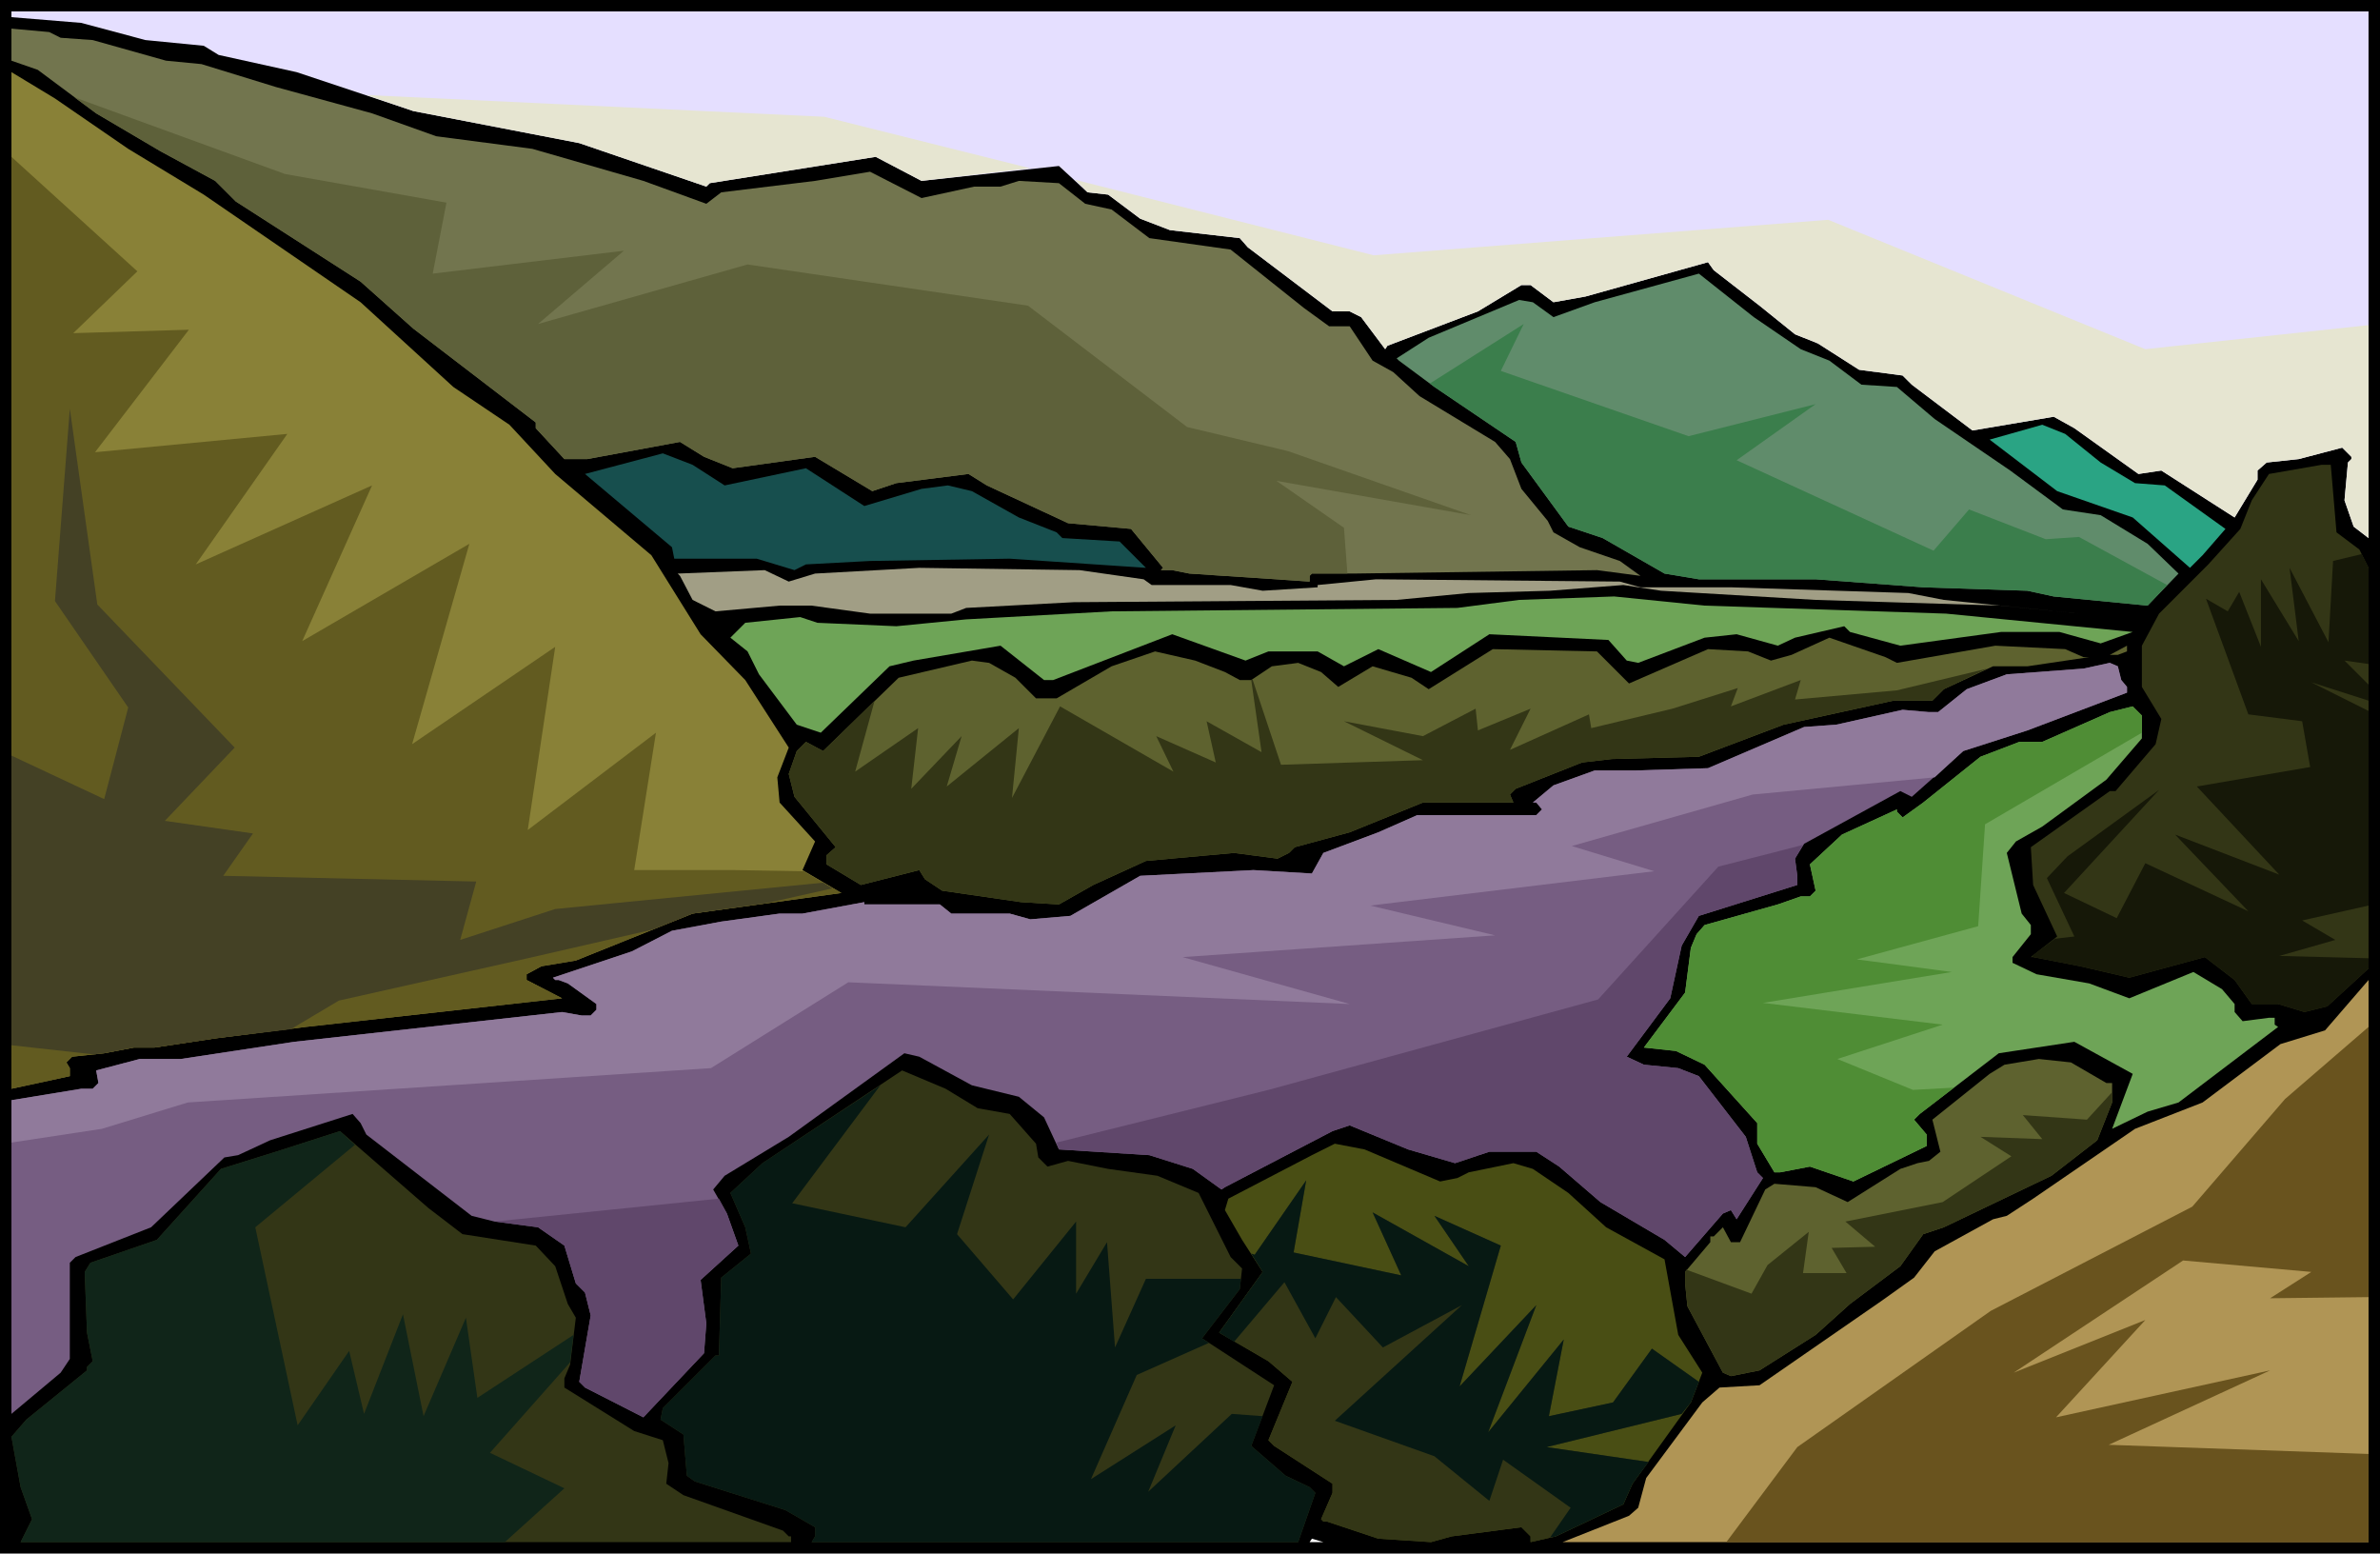 <svg xmlns="http://www.w3.org/2000/svg" fill-rule="evenodd" height="4.52in" preserveAspectRatio="none" stroke-linecap="round" viewBox="0 0 2079 1357" width="6.926in"><style>.brush0{fill:#fff}.pen1{stroke:none}.brush8{fill:#333616}.brush10{fill:#6ea457}.brush11{fill:#5e622f}.brush16{fill:#071913}</style><path class="pen1" style="fill:#000" d="M2079 1357H0V0h2079v1357z"/><path class="pen1" style="fill:#e5dfff" d="m2069 470-13-10-8-23 3-33 3-3v-2l-8-8-38 10-28 3-8 7v8l-20 33-64-41-20 3-56-40-18-10-71 12-53-40-8-8-38-5-36-23-20-8-31-25-40-31-5-7-107 30-28 5-20-15h-8l-38 23-79 30-2 3-21-28-10-5h-15l-74-56-7-8-61-7-26-10-28-21-18-2-25-23-120 13-40-21-145 23-3 3-111-38-145-28-102-34-68-15-13-8-51-5-56-15-61-5v-5h2059v460z"/><path class="pen1" style="fill:#72754e" d="m53 33 28 2 64 18 31 3 65 20 84 23 56 20 84 11 97 28 55 20 13-10 82-10 48-8 45 23 46-10h23l16-5 35 2 23 18 23 5 33 25 71 10 64 51 22 16h18l20 30 18 10 23 21 66 40 13 15 10 26 23 28 5 10 23 13 35 12 18 13-38-5-213 3h-36l-2 2v5l-105-7-15-3h-10l2-2-28-34-55-5-71-33-16-10-63 8-21 7-50-30-72 10-25-10-21-13-81 15h-20l-25-27v-5l-107-82-46-41-109-70-18-18-48-26-56-33-51-38-23-8V25l33 3 10 5z"/><path class="pen1" style="fill:#898137" d="m112 130 66 40 137 94 81 74 49 33 40 43 84 71 43 69 39 40 38 59-10 26 2 22 31 34-11 25 34 20-130 18-102 41-30 5-13 7v5l31 16-224 25-79 10-53 8h-18l-26 5-28 3-5 5 3 5v7l-51 11V63l38 23 64 44z"/><path class="pen1" style="fill:#608c6b" d="m1573 305 25 10 28 21 31 2 33 28 66 45 46 34 33 5 41 25 27 26-27 28-82-8-23-5-91-3-94-7h-102l-30-5-54-31-30-10-41-56-5-18-71-48-31-23-2-2 28-18 79-33 12 2 18 13 36-13 91-25 48 38 41 28z"/><path class="pen1" style="fill:#2aa484" d="m1835 404 30 18 26 2 53 38-20 23-11 11-50-44-66-23-59-45 46-13 20 8 31 25z"/><path class="pen1" style="fill:#174f4e" d="m633 424 71-15 51 33 50-15 23-3 21 5 41 23 33 13 5 5 50 3 23 23-119-8-122 2-56 3-10 5-33-10h-72l-2-10-76-64 68-18 26 10 28 18z"/><path class="pen1 brush8" d="m2041 465 20 15 8 16v350l-36 33-20 5-23-7h-23l-15-21-26-20-66 18-43-10-41-8h-2l23-18-21-45-2-33 69-49h5l35-41 5-22-17-28v-36l15-28 43-43 28-31 10-25 15-23 46-8h8l5 59z"/><path class="pen1" style="fill:#a19e85" d="m999 506 7 5h69l28 5 48-3v-2l51-5 213 2 18 5h79l155 5 31 6 119 12-69-7-162-5-135-8-33-5-64 5-71 2-63 6-282 2-94 5-13 5h-71l-51-7h-28l-56 5-20-10-11-21-2-2 76-3 21 10 23-7 91-5 140 2 56 8z"/><path class="pen1 brush10" d="m1700 536 163 16-28 10-36-10h-51l-88 12-44-12-5-5-43 10-15 7-36-10-28 3-58 22-10-2-16-18-104-5-51 33-46-20-30 15-23-13h-43l-20 8-64-23-104 40h-8l-38-30-76 13-21 5-60 58-21-7-33-44-10-20-15-12 13-13 48-5 15 5 69 3 61-6 127-7 302-3 54-7 83-3 79 8 211 7z"/><path class="pen1 brush0" d="M1855 539h13-13z"/><path class="pen1 brush11" d="m1657 579 86-15 61 3 16 7h5l-54 8h-30l-43 20-10 10h-34l-96 21-74 28-76 2-26 3-58 23-5 5 3 7h-79l-64 26-48 13-5 5-10 5-38-5-77 7-46 21-30 17-33-2-69-10-15-10-5-8-51 13-30-18v-8l8-7-36-44-5-20 7-20 8-8 15 8 66-64 64-15 15 2 23 13 18 18h18l48-28 38-13 35 8 26 10 13 7h10l18-12 23-3 20 8 15 13 30-18 34 10 15 10 56-35 91 2 28 28 69-30 35 2 20 8 18-5 33-15 49 17 10 5zm193-7h-7l15-8v5l-8 3z"/><path class="pen1" style="fill:#765d82" d="m1853 594 5 6v5l-87 33-56 18-45 40-10-5-84 46-8 13 2 15v8l-86 27-15 26-10 46-38 51 15 7 30 3 18 7 41 53 10 31 5 5-23 36-5-8-7 3-33 38-18-15-56-33-36-31-20-13h-41l-30 10-41-12-51-21-15 5-94 49-3 2-25-18-38-12-79-5-13-28-22-18-41-10-46-25-13-3-101 73-56 34-10 12 12 21 10 28-33 30 5 38-2 26-53 56-51-26-5-5 10-58-5-20-8-8-10-33-23-16-38-5-20-5-92-71-5-10-7-8-72 23-28 13-12 2-64 61-66 26-5 5v84l-8 12-43 36V961l61-10h10l5-5-2-11 38-10h36l99-15 234-26 17 3h8l5-5v-5l-25-18-8-3h-3l-2-2 69-23 35-18 43-8 51-7h20l54-10v2h66l10 8h51l18 5 35-3 61-35 99-5 51 3 10-18 48-18 34-15h104l5-5-5-6h-3l18-15 36-13h35l64-2 84-36 28-2 58-13 23 2h8l25-20 35-13 67-5 23-5 7 3 3 12z"/><path class="pen1 brush10" d="m1871 645-31 36-56 41-23 13-8 10 13 53 8 10v8l-16 20v5l21 10 46 8 35 13 56-23 25 15 11 13v7l7 8 23-3h5v6l3 2-87 66-27 8-31 15 18-48-51-28-66 10-69 53-5 5 11 13v10l-64 31-38-13-26 5h-5l-15-25v-18l-46-51-25-12-28-3 36-48 5-39 5-12 7-8 64-18 20-7h8l5-5-5-23 28-26 48-22v2l5 5 18-13 50-40 34-13h20l59-26 20-5 8 8v20z"/><path class="pen1" style="fill:#b09555" d="m1365 1347 58-23 8-7 7-26 49-66 15-13 35-2 107-74 28-20 18-23 51-28 12-3 23-15 89-61 59-23 68-51 39-12 38-44v491h-704z"/><path class="pen1 brush11" d="M1840 946h5v17l-13 33-40 31-94 45-18 6-20 28-44 33-30 27-49 31-25 5-7-3-31-58-2-20v-10l22-26v-5h3l8-8 7 13h8l22-46 8-5 36 3 28 13 46-29 15-5 10-2 10-8-7-28 50-40 13-8 30-5 28 3 31 18z"/><path class="pen1 brush8" d="m854 968 28 5 23 26 2 12 8 8 18-5 35 7 43 6 36 15 28 56 10 10-2 18-33 43 63 41-20 53 30 26 21 10 5 5-15 43H709l3-5v-8l-26-15-79-25-7-5-3-36-20-13 2-10 46-46h3l2-68 26-21-5-23-13-30 28-26 122-81 38 16 28 17z"/><path class="pen1 brush8" d="m404 1078 64 10 17 18 11 33 7 12-5 41-5 12v8l61 38 25 8 5 20-2 18 15 10 87 31 5 5h2v5H18l10-20-10-28-8-44 13-15 53-43v-3l5-5-5-25-2-53 5-8 58-20 56-62 48-15 56-18 77 67 30 23z"/><path class="pen1" style="fill:#494e14" d="m1258 1032 15-3 10-5 39-8 17 5 31 21 33 30 51 28 12 66 21 33-10 26-51 71-8 18-59 28-22 5v-5l-8-8-61 8-18 5-46-3-45-15h-3l-2-2 10-23v-8l-51-33-5-5 21-51-21-18-43-25 38-53-18-28-15-26 3-10 73-38 20-10 26 5 66 28z"/><path class="pen1 brush0" d="M1164 1347h-20l2-3 10 3h8z"/><path class="pen1" style="fill:#102519" d="m501 1166-3 24-70 79 65 31-52 47H18l10-20-10-28-8-44 13-15 53-43v-3l5-5-5-25-2-53 5-8 58-20 56-62 48-15 56-18 13 12-87 72 37 173 45-65 13 55 34-87 18 89 37-86 10 70 84-55z"/><path class="pen1 brush16" d="m1084 1117-1 9-33 43 6 4-63 28-40 91 74-47-24 58 73-68 27 2-10 26 30 26 21 10 5 5-15 43H709l3-5v-8l-26-15-79-25-7-5-3-36-20-13 2-10 46-46h3l2-68 26-21-5-23-13-30 28-26 103-68-77 103 99 21 73-81-28 87 49 57 55-68v63l27-45 7 92 27-60h83z"/><path class="pen1 brush8" d="m1484 1207-7 18-8 10-118 29 89 13-14 19-8 18-59 28-22 5v-5l-8-8-61 8-18 5-46-3-45-15h-3l-2-2 10-23v-8l-51-33-5-5 21-51-21-18-43-25 38-53-10-16 3 1 45-65-11 63 94 20-25-55 84 47-30-44 58 26-36 123 67-71-42 111 66-81-13 67 56-12 34-47 41 29z"/><path class="pen1 brush16" d="m1484 1207-7 18-8 10-118 29 89 13-14 19-8 18-59 28-5 1 18-26-59-42-12 36-48-39-87-31 111-101-69 37-41-44-18 36-27-49-44 52-13-8 38-53-10-16 3 1 45-65-11 63 94 20-25-55 84 47-30-44 58 26-36 123 67-71-42 111 66-81-13 67 56-12 34-47 41 29z"/><path class="pen1" style="fill:#69531e" d="M2069 897v236l-86 1 36-23-112-10-148 98 115-46-78 85 187-41-141 65 227 8v77h-561l62-83 169-119 176-91 81-94 73-63z"/><path class="pen1" style="fill:#625b20" d="m702 761 33 19-130 18-102 41-30 5-13 7v5l31 16-224 25-79 10-53 8h-18l-26 5-28 3-5 5 3 5v7l-51 11V137l110 100-56 54 101-3-82 107 168-16-80 114 154-69-61 136 146-85-50 175 125-85-24 160 112-85-19 120h88l60 1z"/><path class="pen1" style="fill:#444125" d="m719 771 8 5-58 13-64 9-35 14-109 25-165 37-42 25-66 8-53 8h-18l-26 5-9 1-72-8V660l81 38 21-80-64-93 13-168 24 171 120 125-61 64 77 11-26 37 221 5-14 51 83-27 234-23z"/><path class="pen1 brush8" d="m1736 584-38 18-10 10h-34l-96 21-74 28-76 2-26 3-58 23-5 5 3 7h-79l-64 26-48 13-5 5-10 5-38-5-77 7-46 21-30 17-33-2-69-10-15-10-5-8-51 13-30-18v-8l8-7-36-44-5-20 7-20 8-8 15 8 45-44-17 62 55-38-6 53 44-46-13 44 63-51-6 61 42-80 99 57-15-31 52 23-8-36 48 27-9-63 1-1 25 75 124-4-69-34 69 13 46-24 2 19 46-19-18 36 69-31 2 12 71-17 57-18-6 16 61-23-5 17 89-8 79-19z"/><path class="pen1" style="fill:#4f8d35" d="m1707 950-30 23-5 5 11 13v10l-64 31-38-13-26 5h-5l-15-25v-18l-46-51-25-12-28-3 36-48 5-39 5-12 7-8 64-18 20-7h8l5-5-5-23 28-26 48-22v2l5 5 18-13 50-40 34-13h20l59-26 20-5 8 8v15l-137 80-6 89-106 29 83 11-165 27 157 19-92 30 66 27 36-2z"/><path class="pen1" style="fill:#161808" d="m2063 484 6 12v84l-21-3 21 21v14l-50-16 50 25v170l-58 13 29 17-49 14 78 2v9l-36 33-20 5-23-7h-23l-15-21-26-20-66 18-43-10-41-8-1-1 20-15 17-2-24-51 18-19 80-58-83 90 46 22 25-48 90 42-64-67 91 35-72-77 99-17-7-40-47-6-37-101 19 11 10-17 19 48v-59l33 54-8-64 34 65 4-71 25-6z"/><path class="pen1 brush8" d="M1845 954v9l-13 33-40 31-94 45-18 6-20 28-44 33-30 27-49 31-25 5-7-3-31-58-2-20v-10l1-2 57 21 14-25 36-29-5 36h38l-13-22 38-1-26-22 85-17 60-40-27-17 54 2-17-21 56 4 22-24z"/><path class="pen1" style="fill:#5e613a" d="M1177 501h-31l-2 2v5l-105-7-15-3h-10l2-2-28-34-55-5-71-33-16-10-63 8-21 7-50-30-72 10-25-10-21-13-81 15h-20l-25-27v-5l-107-82-46-41-109-70-18-18-48-26-56-33-19-14 184 67 141 25-12 62 167-20-75 64 183-52 245 36 139 106 88 21 160 56-170-30 59 41 3 40z"/><path class="pen1" style="fill:#3b7e4c" d="m1893 511-17 18-82-8-23-5-91-3-94-7h-102l-30-5-54-31-30-10-41-56-5-18-71-48-4-3 82-52-20 41 164 57 111-28-69 49 172 79 31-36 67 26 29-2 77 42z"/><path class="pen1" d="m2069 470-13-10-8-23 3-33 3-3v-2l-8-8-38 10-28 3-8 7v8l-20 33-64-41-20 3-56-40-18-10-71 12-53-40-8-8-38-5-36-23-20-8-31-25-40-31-5-7-107 30-28 5-20-15h-8l-38 23-79 30-2 3-21-28-10-5h-15l-74-56-7-8-61-7-26-10-28-21-18-2-11-11 261 66 397-31 277 113 195-21v186zM900 147l-95 11-40-21-145 23-3 3-111-38-145-28-41-14 400 19 180 45z" style="fill:#e6e5d1"/><path class="pen1" style="fill:#907a9b" d="m1853 594 5 6v5l-87 33-56 18-25 23-159 15-158 45 72 22-248 30 109 26-273 19 146 41-438-19-120 75-457 30-75 23-79 12v-37l61-10h10l5-5-2-11 38-10h36l99-15 234-26 17 3h8l5-5v-5l-25-18-8-3h-3l-2-2 69-23 35-18 43-8 51-7h20l54-10v2h66l10 8h51l18 5 35-3 61-35 99-5 51 3 10-18 48-18 34-15h104l5-5-5-6h-3l18-15 36-13h35l64-2 84-36 28-2 58-13 23 2h8l25-20 35-13 67-5 23-5 7 3 3 12z"/><path class="pen1" d="m1575 738-7 12 2 15v8l-86 27-15 26-10 46-38 51 15 7 30 3 18 7 41 53 10 31 5 5-23 36-5-8-7 3-33 38-18-15-56-33-36-31-20-13h-41l-30 10-41-12-51-21-15 5-94 49-3 2-25-18-38-12-79-5-2-6 185-46 288-79 105-116 74-19zm-947 309 7 13 10 28-33 30 5 38-2 26-53 56-51-26-5-5 10-58-5-20-8-8-10-33-23-16-38-5 196-20z" style="fill:#60476b"/></svg>
